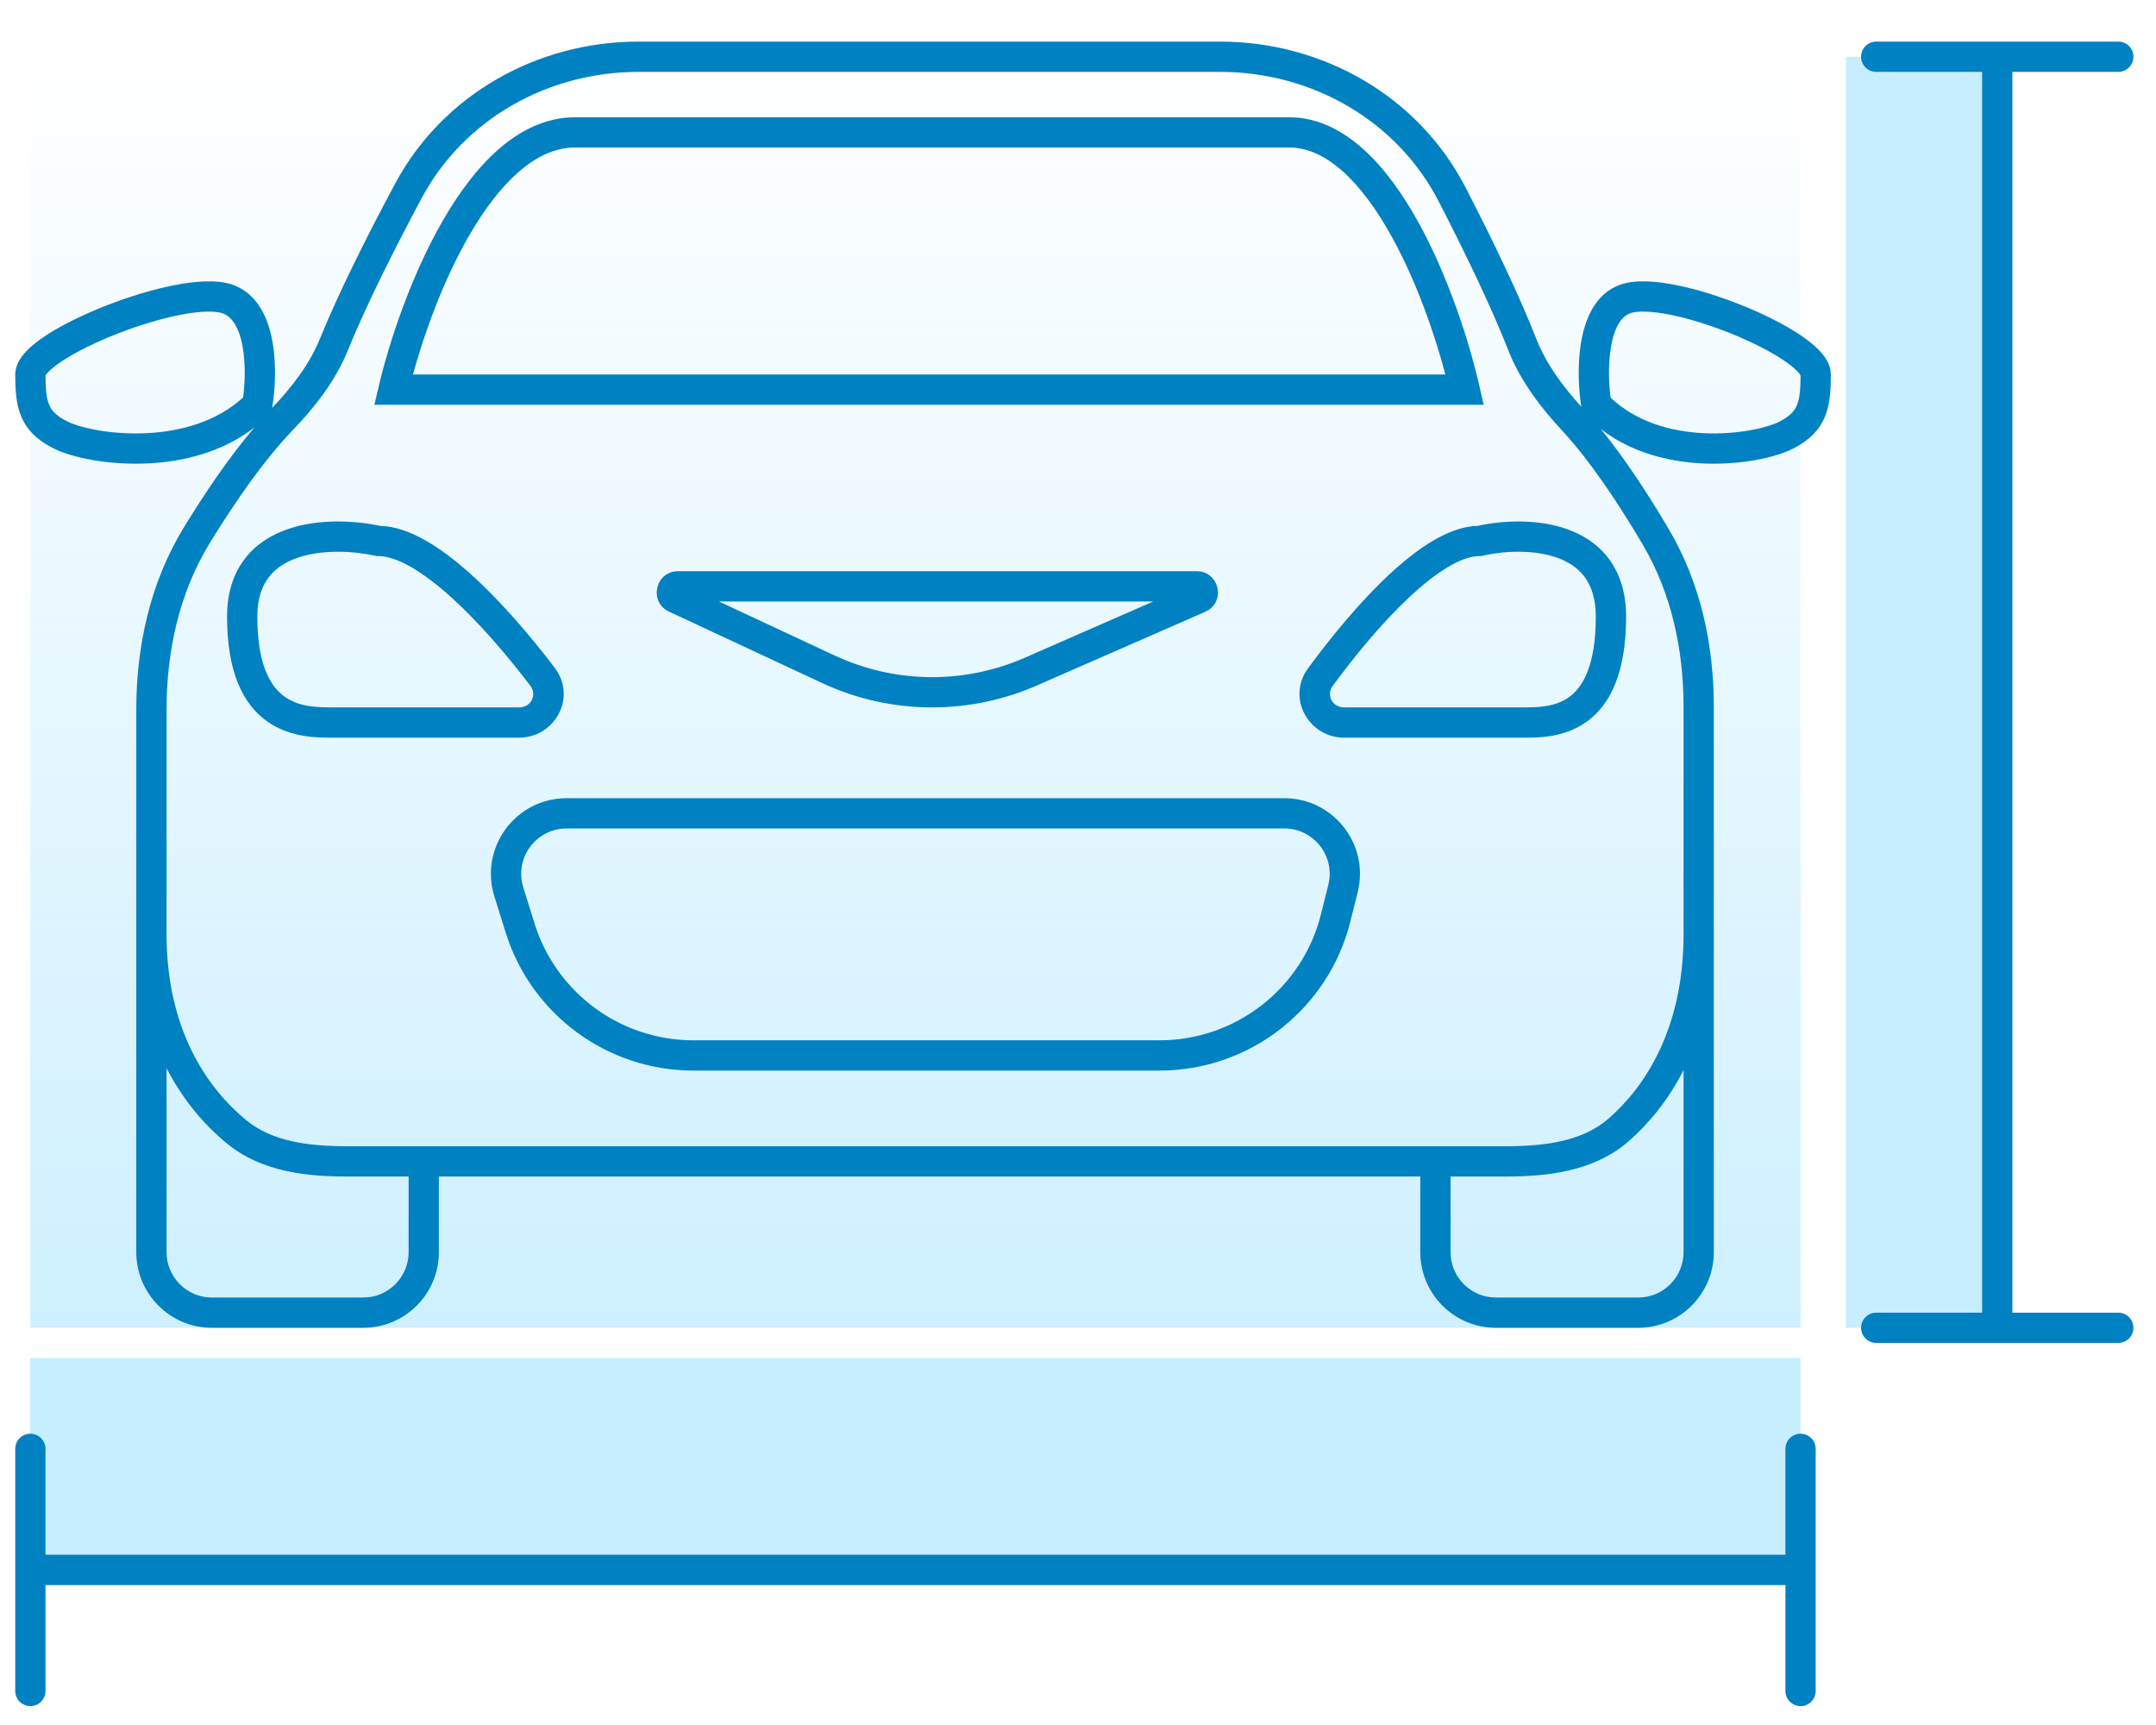 <svg width="95" height="76" viewBox="0 0 95 76" fill="none" xmlns="http://www.w3.org/2000/svg">
<rect width="78" height="56" transform="matrix(1 0 0 -1 1.336 58.5)" fill="url(#paint0_linear_7392_142426)" fill-opacity="0.65"/>
<rect width="78" height="9.333" transform="matrix(1 0 0 -1 1.336 69.166)" fill="#B3E8FF" fill-opacity="0.75"/>
<rect width="6.667" height="56" transform="matrix(1 0 0 -1 81.336 58.5)" fill="#B3E8FF" fill-opacity="0.75"/>
<path fill-rule="evenodd" clip-rule="evenodd" d="M17.406 8.098C19.52 4.15 23.689 1.833 28.133 1.833H53.76C58.27 1.833 62.492 4.221 64.577 8.26C65.754 10.54 66.923 12.965 67.704 14.951C68.126 16.026 68.848 17.007 69.677 17.921C69.564 17.206 69.495 16.107 69.665 15.09C69.828 14.116 70.263 12.932 71.41 12.537C72.076 12.307 72.997 12.386 73.884 12.566C74.809 12.752 75.836 13.079 76.791 13.466C77.745 13.851 78.656 14.309 79.34 14.77C79.681 14.999 79.989 15.245 80.219 15.5C80.431 15.735 80.672 16.08 80.672 16.5C80.672 17.165 80.643 17.805 80.408 18.367C80.154 18.973 79.699 19.409 79.023 19.759C78.245 20.161 76.669 20.503 74.976 20.416C73.522 20.341 71.885 19.943 70.537 18.903C71.612 20.219 72.662 21.834 73.544 23.335C74.941 25.71 75.516 28.431 75.516 31.135V55.167C75.516 57.008 74.024 58.5 72.183 58.5H65.916C64.075 58.5 62.583 57.008 62.583 55.167V51.834H19.338V55.167C19.338 57.008 17.846 58.5 16.005 58.5H9.339C7.498 58.5 6.005 57.008 6.005 55.167V31.258C6.005 28.473 6.616 25.67 8.096 23.247C9.012 21.746 10.098 20.139 11.208 18.835C9.801 19.927 8.071 20.339 6.538 20.416C4.793 20.503 3.171 20.162 2.374 19.763C1.68 19.416 1.21 18.983 0.946 18.375C0.701 17.809 0.672 17.165 0.672 16.5C0.672 16.072 0.925 15.724 1.142 15.492C1.379 15.237 1.697 14.993 2.048 14.764C2.754 14.305 3.694 13.848 4.679 13.463C5.666 13.076 6.726 12.751 7.679 12.565C8.597 12.385 9.539 12.309 10.216 12.534C11.388 12.925 11.842 14.102 12.012 15.087C12.19 16.115 12.116 17.227 11.996 17.943L11.991 17.972C12.872 17.047 13.642 16.042 14.093 14.933C14.919 12.903 16.163 10.419 17.406 8.098ZM7.339 47.061V55.167C7.339 56.271 8.234 57.167 9.339 57.167H16.005C17.11 57.167 18.005 56.271 18.005 55.167V51.834H15.268C13.527 51.834 11.538 51.636 10.014 50.392C9.053 49.607 8.083 48.511 7.339 47.061ZM7.339 41.167C7.339 45.384 9.155 47.969 10.857 49.359C11.998 50.29 13.57 50.5 15.268 50.5H66.368C68.122 50.5 69.745 50.272 70.886 49.276C72.496 47.87 74.183 45.304 74.183 41.167V31.135C74.183 28.614 73.646 26.139 72.395 24.011C71.332 22.203 70.062 20.297 68.843 18.983C67.907 17.974 66.997 16.8 66.463 15.439C65.707 13.516 64.562 11.139 63.392 8.872C61.552 5.307 57.807 3.167 53.76 3.167H28.133C24.146 3.167 20.447 5.243 18.581 8.727C17.345 11.035 16.127 13.471 15.328 15.435C14.773 16.801 13.841 17.975 12.876 18.977C11.628 20.273 10.328 22.15 9.233 23.942C7.908 26.112 7.339 28.661 7.339 31.258V41.167ZM74.183 47.145C73.502 48.486 72.634 49.52 71.763 50.281C70.229 51.62 68.165 51.834 66.368 51.834H63.916V55.167C63.916 56.271 64.812 57.167 65.916 57.167H72.183C73.288 57.167 74.183 56.271 74.183 55.167V47.145ZM82.005 2.5C82.005 2.132 82.304 1.833 82.672 1.833H93.338C93.707 1.833 94.005 2.132 94.005 2.5C94.005 2.868 93.707 3.167 93.338 3.167H88.672V57.834H93.338C93.707 57.834 94.005 58.132 94.005 58.5C94.005 58.868 93.707 59.167 93.338 59.167H82.672C82.304 59.167 82.005 58.868 82.005 58.5C82.005 58.132 82.304 57.834 82.672 57.834H87.338V3.167H82.672C82.304 3.167 82.005 2.868 82.005 2.5ZM18.196 16.5H63.688C63.217 14.711 62.409 12.381 61.313 10.407C60.678 9.262 59.963 8.268 59.186 7.568C58.413 6.871 57.62 6.5 56.805 6.5H25.338C24.481 6.5 23.653 6.877 22.852 7.576C22.047 8.277 21.307 9.271 20.65 10.415C19.518 12.387 18.684 14.713 18.196 16.5ZM21.976 6.57C22.935 5.734 24.063 5.167 25.338 5.167H56.805C58.053 5.167 59.15 5.741 60.079 6.578C61.005 7.413 61.805 8.544 62.479 9.76C63.829 12.192 64.75 15.089 65.189 17.019L65.374 17.834H16.497L16.69 17.014C17.144 15.083 18.097 12.184 19.494 9.752C20.192 8.535 21.019 7.404 21.976 6.57ZM2.005 16.544C2.016 16.524 2.046 16.477 2.116 16.402C2.251 16.258 2.47 16.081 2.775 15.882C3.381 15.487 4.233 15.069 5.165 14.704C6.094 14.341 7.076 14.041 7.935 13.873C8.83 13.698 9.472 13.692 9.794 13.799C10.223 13.942 10.546 14.432 10.698 15.314C10.827 16.06 10.794 16.899 10.713 17.51C9.552 18.576 7.978 19.009 6.472 19.084C4.884 19.164 3.506 18.839 2.97 18.57C2.471 18.321 2.275 18.088 2.17 17.845C2.049 17.566 2.007 17.186 2.005 16.544ZM73.62 13.872C72.755 13.698 72.145 13.693 71.845 13.797C71.445 13.935 71.129 14.418 70.98 15.31C70.855 16.061 70.887 16.905 70.966 17.517C72.084 18.579 73.597 19.009 75.045 19.084C76.574 19.163 77.899 18.839 78.41 18.575C78.886 18.328 79.075 18.098 79.178 17.852C79.297 17.569 79.337 17.184 79.338 16.539C79.329 16.52 79.301 16.472 79.23 16.394C79.1 16.25 78.89 16.074 78.596 15.876C78.012 15.483 77.19 15.066 76.291 14.701C75.394 14.338 74.447 14.04 73.62 13.872ZM16.748 23.168C15.682 22.941 14.086 22.837 12.709 23.302C11.994 23.543 11.308 23.949 10.802 24.599C10.291 25.256 10.005 26.108 10.005 27.167C10.005 29.621 10.711 31.042 11.79 31.796C12.796 32.501 13.977 32.501 14.631 32.5C14.645 32.5 14.658 32.5 14.672 32.5H22.868C24.439 32.5 25.439 30.733 24.439 29.417C23.398 28.048 22.096 26.516 20.769 25.319C20.106 24.72 19.421 24.191 18.746 23.809C18.102 23.444 17.421 23.186 16.748 23.168ZM11.854 25.418C11.552 25.806 11.338 26.359 11.338 27.167C11.338 29.379 11.966 30.292 12.554 30.704C13.193 31.151 13.983 31.167 14.672 31.167H22.868C23.419 31.167 23.661 30.596 23.377 30.224C22.363 28.89 21.118 27.429 19.876 26.308C19.255 25.748 18.65 25.287 18.089 24.969C17.52 24.647 17.046 24.5 16.672 24.5H16.599L16.527 24.484C15.593 24.277 14.228 24.196 13.135 24.565C12.6 24.746 12.161 25.024 11.854 25.418ZM68.588 24.563C67.542 24.197 66.231 24.277 65.332 24.483L65.259 24.5H65.183C64.832 24.5 64.379 24.643 63.83 24.966C63.288 25.284 62.703 25.745 62.102 26.307C60.901 27.43 59.696 28.894 58.715 30.229C58.44 30.604 58.685 31.167 59.23 31.167H67.116C67.782 31.167 68.534 31.15 69.142 30.71C69.707 30.301 70.316 29.387 70.316 27.167C70.316 26.354 70.108 25.798 69.816 25.409C69.52 25.016 69.099 24.741 68.588 24.563ZM70.881 24.608C71.375 25.264 71.65 26.113 71.65 27.167C71.65 29.613 70.971 31.032 69.924 31.79C68.942 32.501 67.789 32.501 67.157 32.5L59.23 32.5C57.673 32.5 56.671 30.76 57.64 29.44C58.646 28.07 59.906 26.534 61.192 25.332C61.835 24.732 62.499 24.201 63.155 23.816C63.778 23.45 64.443 23.188 65.104 23.168C66.139 22.941 67.688 22.836 69.028 23.304C69.725 23.548 70.391 23.956 70.881 24.608ZM29.479 26.946C28.574 26.524 28.875 25.167 29.874 25.167H52.73C53.742 25.167 54.031 26.55 53.105 26.955L45.681 30.203C44.228 30.839 42.659 31.167 41.074 31.167C39.394 31.167 37.735 30.799 36.213 30.088L29.479 26.946ZM31.677 26.5L36.777 28.88C38.123 29.508 39.589 29.834 41.074 29.834C42.475 29.834 43.862 29.544 45.146 28.982L50.818 26.5H31.677ZM21.784 39.494C21.113 37.348 22.717 35.167 24.966 35.167H56.59C58.758 35.167 60.35 37.205 59.824 39.309L59.5 40.602C58.536 44.46 55.069 47.167 51.092 47.167H30.553C26.763 47.167 23.412 44.703 22.281 41.085L21.784 39.494ZM24.966 36.5C23.616 36.5 22.654 37.809 23.057 39.097L23.554 40.688C24.511 43.749 27.346 45.834 30.553 45.834H51.092C54.457 45.834 57.391 43.543 58.207 40.279L58.53 38.985C58.846 37.723 57.891 36.5 56.59 36.5H24.966ZM1.339 63.167C1.707 63.167 2.005 63.465 2.005 63.834V68.5H78.672V63.834C78.672 63.465 78.97 63.167 79.338 63.167C79.707 63.167 80.005 63.465 80.005 63.834V74.5C80.005 74.868 79.707 75.167 79.338 75.167C78.97 75.167 78.672 74.868 78.672 74.5V69.834H2.005V74.5C2.005 74.868 1.707 75.167 1.339 75.167C0.97 75.167 0.672 74.868 0.672 74.5V63.834C0.672 63.465 0.97 63.167 1.339 63.167Z" fill="#0081C2"/>
<defs>
<linearGradient id="paint0_linear_7392_142426" x1="39" y1="0" x2="39" y2="56" gradientUnits="userSpaceOnUse">
<stop stop-color="#B3E8FF"/>
<stop offset="1" stop-color="#B3E8FF" stop-opacity="0"/>
</linearGradient>
</defs>
</svg>
